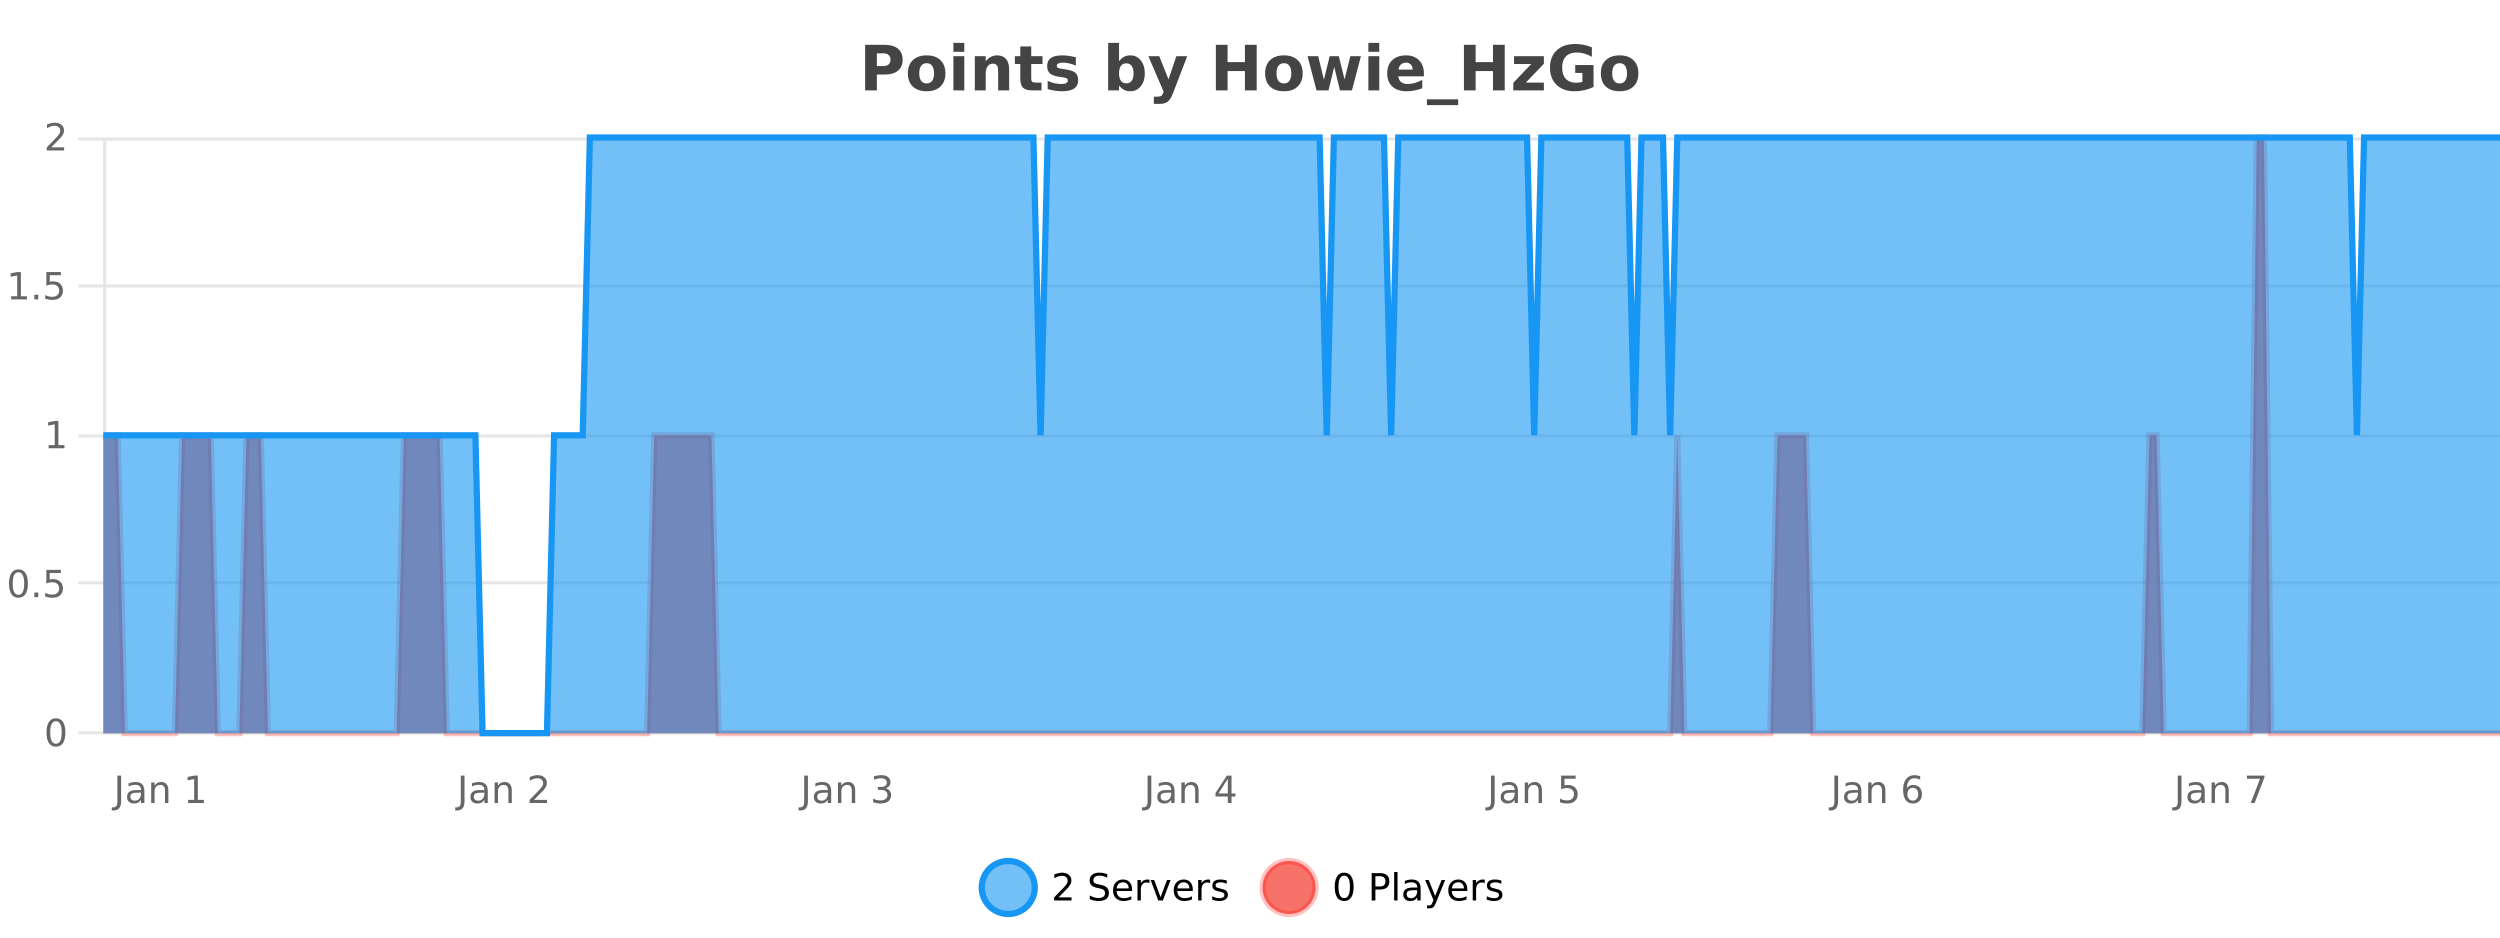 <?xml version="1.0" encoding="UTF-8"?>
<svg xmlns="http://www.w3.org/2000/svg" xmlns:xlink="http://www.w3.org/1999/xlink" width="800pt" height="300pt" viewBox="0 0 800 300" version="1.1">
<defs>
<clipPath id="clip1">
  <path d="M 285 263 L 360 263 L 360 300 L 285 300 Z M 285 263 "/>
</clipPath>
<clipPath id="clip2">
  <path d="M 375 263 L 450 263 L 450 300 L 375 300 Z M 375 263 "/>
</clipPath>
<clipPath id="clip3">
  <path d="M 33.086 44 L 800 44 L 800 234.602 L 33.086 234.602 Z M 33.086 44 "/>
</clipPath>
<clipPath id="clip4">
  <path d="M 32.086 43 L 800 43 L 800 235.602 L 32.086 235.602 Z M 32.086 43 "/>
</clipPath>
<clipPath id="clip5">
  <path d="M 33.086 44 L 800 44 L 800 234.602 L 33.086 234.602 Z M 33.086 44 "/>
</clipPath>
<clipPath id="clip6">
  <path d="M 32.086 43 L 800 43 L 800 235.602 L 32.086 235.602 Z M 32.086 43 "/>
</clipPath>
</defs>
<g id="surface6206646">
<rect x="0" y="0" width="800" height="300" style="fill:rgb(100%,100%,100%);fill-opacity:1;stroke:none;"/>
<path style="fill:none;stroke-width:1;stroke-linecap:butt;stroke-linejoin:miter;stroke:rgb(0%,0%,0%);stroke-opacity:0.098;stroke-miterlimit:10;" d="M 34 234.5 L 800 234.5 "/>
<path style="fill:none;stroke-width:1;stroke-linecap:butt;stroke-linejoin:miter;stroke:rgb(0%,0%,0%);stroke-opacity:0.098;stroke-miterlimit:10;" d="M 25.086 234.5 L 33 234.5 "/>
<path style="fill:none;stroke-width:1;stroke-linecap:butt;stroke-linejoin:miter;stroke:rgb(0%,0%,0%);stroke-opacity:0.098;stroke-miterlimit:10;" d="M 34 186.5 L 800 186.5 "/>
<path style="fill:none;stroke-width:1;stroke-linecap:butt;stroke-linejoin:miter;stroke:rgb(0%,0%,0%);stroke-opacity:0.098;stroke-miterlimit:10;" d="M 25.086 186.5 L 33 186.5 "/>
<path style="fill:none;stroke-width:1;stroke-linecap:butt;stroke-linejoin:miter;stroke:rgb(0%,0%,0%);stroke-opacity:0.098;stroke-miterlimit:10;" d="M 34 139.5 L 800 139.5 "/>
<path style="fill:none;stroke-width:1;stroke-linecap:butt;stroke-linejoin:miter;stroke:rgb(0%,0%,0%);stroke-opacity:0.098;stroke-miterlimit:10;" d="M 25.086 139.5 L 33 139.5 "/>
<path style="fill:none;stroke-width:1;stroke-linecap:butt;stroke-linejoin:miter;stroke:rgb(0%,0%,0%);stroke-opacity:0.098;stroke-miterlimit:10;" d="M 34 91.5 L 800 91.5 "/>
<path style="fill:none;stroke-width:1;stroke-linecap:butt;stroke-linejoin:miter;stroke:rgb(0%,0%,0%);stroke-opacity:0.098;stroke-miterlimit:10;" d="M 25.086 91.5 L 33 91.5 "/>
<path style="fill:none;stroke-width:1;stroke-linecap:butt;stroke-linejoin:miter;stroke:rgb(0%,0%,0%);stroke-opacity:0.098;stroke-miterlimit:10;" d="M 34 44.5 L 800 44.5 "/>
<path style="fill:none;stroke-width:1;stroke-linecap:butt;stroke-linejoin:miter;stroke:rgb(0%,0%,0%);stroke-opacity:0.098;stroke-miterlimit:10;" d="M 25.086 44.5 L 33 44.5 "/>
<path style=" stroke:none;fill-rule:nonzero;fill:rgb(9.02%,58.824%,95.294%);fill-opacity:0.6;" d="M 331.121 284 C 331.121 288.688 327.324 292.484 322.637 292.484 C 317.953 292.484 314.152 288.688 314.152 284 C 314.152 279.312 317.953 275.516 322.637 275.516 C 327.324 275.516 331.121 279.312 331.121 284 Z M 331.121 284 "/>
<g clip-path="url(#clip1)" clip-rule="nonzero">
<path style="fill:none;stroke-width:2;stroke-linecap:butt;stroke-linejoin:miter;stroke:rgb(9.02%,58.824%,95.294%);stroke-opacity:1;stroke-miterlimit:10;" d="M 331.121 284 C 331.121 288.688 327.324 292.484 322.637 292.484 C 317.953 292.484 314.152 288.688 314.152 284 C 314.152 279.312 317.953 275.516 322.637 275.516 C 327.324 275.516 331.121 279.312 331.121 284 Z M 331.121 284 "/>
</g>
<path style=" stroke:none;fill-rule:nonzero;fill:rgb(0%,0%,0%);fill-opacity:1;" d="M 338.75 287.156 L 342.891 287.156 L 342.891 288.156 L 337.328 288.156 L 337.328 287.156 C 337.773 286.699 338.383 286.078 339.156 285.297 C 339.938 284.508 340.426 283.996 340.625 283.766 C 341.008 283.352 341.273 282.996 341.422 282.703 C 341.578 282.402 341.656 282.109 341.656 281.828 C 341.656 281.359 341.488 280.98 341.156 280.688 C 340.832 280.398 340.41 280.25 339.891 280.25 C 339.516 280.25 339.117 280.312 338.703 280.438 C 338.297 280.562 337.859 280.762 337.391 281.031 L 337.391 279.828 C 337.867 279.641 338.312 279.5 338.719 279.406 C 339.133 279.305 339.516 279.25 339.859 279.25 C 340.766 279.25 341.488 279.48 342.031 279.938 C 342.57 280.387 342.844 280.992 342.844 281.75 C 342.844 282.105 342.773 282.445 342.641 282.766 C 342.504 283.09 342.258 283.469 341.906 283.906 C 341.801 284.023 341.488 284.352 340.969 284.891 C 340.445 285.434 339.707 286.188 338.75 287.156 Z M 354.32 279.688 L 354.32 280.844 C 353.871 280.637 353.445 280.48 353.039 280.375 C 352.641 280.262 352.262 280.203 351.898 280.203 C 351.25 280.203 350.75 280.328 350.398 280.578 C 350.055 280.828 349.883 281.188 349.883 281.656 C 349.883 282.043 349.996 282.336 350.227 282.531 C 350.453 282.73 350.898 282.887 351.555 283 L 352.258 283.156 C 353.141 283.324 353.793 283.621 354.211 284.047 C 354.637 284.465 354.852 285.027 354.852 285.734 C 354.852 286.59 354.562 287.234 353.992 287.672 C 353.43 288.109 352.594 288.328 351.492 288.328 C 351.086 288.328 350.648 288.281 350.18 288.188 C 349.711 288.094 349.227 287.953 348.727 287.766 L 348.727 286.547 C 349.203 286.82 349.672 287.023 350.133 287.156 C 350.602 287.293 351.055 287.359 351.492 287.359 C 352.168 287.359 352.688 287.23 353.055 286.969 C 353.43 286.699 353.617 286.32 353.617 285.828 C 353.617 285.402 353.48 285.07 353.211 284.828 C 352.949 284.578 352.516 284.398 351.914 284.281 L 351.195 284.141 C 350.309 283.965 349.668 283.688 349.273 283.312 C 348.887 282.938 348.695 282.418 348.695 281.75 C 348.695 280.969 348.965 280.359 349.508 279.922 C 350.047 279.477 350.797 279.25 351.758 279.25 C 352.172 279.25 352.59 279.289 353.008 279.359 C 353.434 279.434 353.871 279.543 354.32 279.688 Z M 362.266 284.609 L 362.266 285.125 L 357.297 285.125 C 357.348 285.875 357.57 286.445 357.969 286.828 C 358.375 287.215 358.93 287.406 359.641 287.406 C 360.055 287.406 360.457 287.359 360.844 287.266 C 361.238 287.164 361.629 287.008 362.016 286.797 L 362.016 287.828 C 361.617 287.984 361.219 288.105 360.812 288.188 C 360.406 288.281 359.992 288.328 359.578 288.328 C 358.535 288.328 357.707 288.027 357.094 287.422 C 356.477 286.809 356.172 285.98 356.172 284.938 C 356.172 283.867 356.461 283.016 357.047 282.391 C 357.629 281.758 358.41 281.438 359.391 281.438 C 360.273 281.438 360.973 281.727 361.484 282.297 C 362.004 282.859 362.266 283.633 362.266 284.609 Z M 361.188 284.281 C 361.176 283.699 361.008 283.23 360.688 282.875 C 360.363 282.523 359.938 282.344 359.406 282.344 C 358.801 282.344 358.316 282.516 357.953 282.859 C 357.598 283.203 357.395 283.684 357.344 284.297 Z M 367.836 282.594 C 367.711 282.531 367.574 282.484 367.43 282.453 C 367.293 282.414 367.137 282.391 366.961 282.391 C 366.355 282.391 365.887 282.59 365.555 282.984 C 365.23 283.383 365.07 283.953 365.07 284.703 L 365.07 288.156 L 363.992 288.156 L 363.992 281.594 L 365.07 281.594 L 365.07 282.609 C 365.297 282.215 365.594 281.922 365.961 281.734 C 366.324 281.539 366.766 281.438 367.289 281.438 C 367.359 281.438 367.438 281.445 367.523 281.453 C 367.617 281.465 367.715 281.48 367.82 281.5 Z M 368.195 281.594 L 369.336 281.594 L 371.383 287.094 L 373.445 281.594 L 374.586 281.594 L 372.117 288.156 L 370.648 288.156 Z M 381.688 284.609 L 381.688 285.125 L 376.719 285.125 C 376.77 285.875 376.992 286.445 377.391 286.828 C 377.797 287.215 378.352 287.406 379.062 287.406 C 379.477 287.406 379.879 287.359 380.266 287.266 C 380.66 287.164 381.051 287.008 381.438 286.797 L 381.438 287.828 C 381.039 287.984 380.641 288.105 380.234 288.188 C 379.828 288.281 379.414 288.328 379 288.328 C 377.957 288.328 377.129 288.027 376.516 287.422 C 375.898 286.809 375.594 285.98 375.594 284.938 C 375.594 283.867 375.883 283.016 376.469 282.391 C 377.051 281.758 377.832 281.438 378.812 281.438 C 379.695 281.438 380.395 281.727 380.906 282.297 C 381.426 282.859 381.688 283.633 381.688 284.609 Z M 380.609 284.281 C 380.598 283.699 380.43 283.23 380.109 282.875 C 379.785 282.523 379.359 282.344 378.828 282.344 C 378.223 282.344 377.738 282.516 377.375 282.859 C 377.02 283.203 376.816 283.684 376.766 284.297 Z M 387.258 282.594 C 387.133 282.531 386.996 282.484 386.852 282.453 C 386.715 282.414 386.559 282.391 386.383 282.391 C 385.777 282.391 385.309 282.59 384.977 282.984 C 384.652 283.383 384.492 283.953 384.492 284.703 L 384.492 288.156 L 383.414 288.156 L 383.414 281.594 L 384.492 281.594 L 384.492 282.609 C 384.719 282.215 385.016 281.922 385.383 281.734 C 385.746 281.539 386.188 281.438 386.711 281.438 C 386.781 281.438 386.859 281.445 386.945 281.453 C 387.039 281.465 387.137 281.48 387.242 281.5 Z M 392.562 281.781 L 392.562 282.812 C 392.258 282.656 391.941 282.543 391.609 282.469 C 391.285 282.387 390.945 282.344 390.594 282.344 C 390.062 282.344 389.66 282.43 389.391 282.594 C 389.117 282.75 388.984 282.996 388.984 283.328 C 388.984 283.578 389.078 283.777 389.266 283.922 C 389.461 284.059 389.852 284.188 390.438 284.312 L 390.797 284.406 C 391.566 284.562 392.113 284.793 392.438 285.094 C 392.758 285.398 392.922 285.812 392.922 286.344 C 392.922 286.961 392.676 287.445 392.188 287.797 C 391.707 288.152 391.047 288.328 390.203 288.328 C 389.848 288.328 389.477 288.289 389.094 288.219 C 388.719 288.156 388.32 288.059 387.906 287.922 L 387.906 286.797 C 388.301 287.008 388.691 287.164 389.078 287.266 C 389.461 287.371 389.848 287.422 390.234 287.422 C 390.734 287.422 391.117 287.34 391.391 287.172 C 391.672 286.996 391.812 286.746 391.812 286.422 C 391.812 286.133 391.711 285.906 391.516 285.75 C 391.316 285.594 390.883 285.445 390.219 285.297 L 389.844 285.219 C 389.176 285.074 388.691 284.855 388.391 284.562 C 388.098 284.273 387.953 283.875 387.953 283.375 C 387.953 282.75 388.172 282.273 388.609 281.938 C 389.047 281.605 389.664 281.438 390.469 281.438 C 390.863 281.438 391.238 281.469 391.594 281.531 C 391.945 281.586 392.27 281.668 392.562 281.781 Z M 332.637 277.016 "/>
<path style=" stroke:none;fill-rule:nonzero;fill:rgb(96.863%,44.706%,40.784%);fill-opacity:1;" d="M 420.988 284 C 420.988 288.688 417.191 292.484 412.504 292.484 C 407.82 292.484 404.02 288.688 404.02 284 C 404.02 279.312 407.82 275.516 412.504 275.516 C 417.191 275.516 420.988 279.312 420.988 284 Z M 420.988 284 "/>
<g clip-path="url(#clip2)" clip-rule="nonzero">
<path style="fill:none;stroke-width:2;stroke-linecap:butt;stroke-linejoin:miter;stroke:rgb(100%,4.706%,0%);stroke-opacity:0.247;stroke-miterlimit:10;" d="M 420.988 284 C 420.988 288.688 417.191 292.484 412.504 292.484 C 407.82 292.484 404.02 288.688 404.02 284 C 404.02 279.312 407.82 275.516 412.504 275.516 C 417.191 275.516 420.988 279.312 420.988 284 Z M 420.988 284 "/>
</g>
<path style=" stroke:none;fill-rule:nonzero;fill:rgb(0%,0%,0%);fill-opacity:1;" d="M 430.133 280.188 C 429.527 280.188 429.07 280.492 428.758 281.094 C 428.453 281.688 428.305 282.59 428.305 283.797 C 428.305 284.996 428.453 285.898 428.758 286.5 C 429.07 287.094 429.527 287.391 430.133 287.391 C 430.746 287.391 431.203 287.094 431.508 286.5 C 431.82 285.898 431.977 284.996 431.977 283.797 C 431.977 282.59 431.82 281.688 431.508 281.094 C 431.203 280.492 430.746 280.188 430.133 280.188 Z M 430.133 279.25 C 431.109 279.25 431.859 279.641 432.383 280.422 C 432.902 281.195 433.164 282.32 433.164 283.797 C 433.164 285.266 432.902 286.391 432.383 287.172 C 431.859 287.945 431.109 288.328 430.133 288.328 C 429.152 288.328 428.402 287.945 427.883 287.172 C 427.371 286.391 427.117 285.266 427.117 283.797 C 427.117 282.32 427.371 281.195 427.883 280.422 C 428.402 279.641 429.152 279.25 430.133 279.25 Z M 440.125 280.375 L 440.125 283.672 L 441.609 283.672 C 442.16 283.672 442.586 283.531 442.891 283.25 C 443.191 282.961 443.344 282.547 443.344 282.016 C 443.344 281.496 443.191 281.094 442.891 280.812 C 442.586 280.523 442.16 280.375 441.609 280.375 Z M 438.938 279.406 L 441.609 279.406 C 442.598 279.406 443.344 279.633 443.844 280.078 C 444.344 280.516 444.594 281.164 444.594 282.016 C 444.594 282.883 444.344 283.539 443.844 283.984 C 443.344 284.422 442.598 284.641 441.609 284.641 L 440.125 284.641 L 440.125 288.156 L 438.938 288.156 Z M 446.129 279.031 L 447.207 279.031 L 447.207 288.156 L 446.129 288.156 Z M 452.445 284.859 C 451.578 284.859 450.977 284.961 450.633 285.156 C 450.297 285.355 450.133 285.695 450.133 286.172 C 450.133 286.559 450.258 286.867 450.508 287.094 C 450.766 287.312 451.109 287.422 451.539 287.422 C 452.141 287.422 452.621 287.215 452.977 286.797 C 453.34 286.371 453.523 285.805 453.523 285.094 L 453.523 284.859 Z M 454.602 284.406 L 454.602 288.156 L 453.523 288.156 L 453.523 287.156 C 453.273 287.555 452.965 287.852 452.602 288.047 C 452.234 288.234 451.789 288.328 451.258 288.328 C 450.578 288.328 450.043 288.141 449.648 287.766 C 449.25 287.383 449.055 286.875 449.055 286.25 C 449.055 285.512 449.297 284.953 449.789 284.578 C 450.289 284.203 451.027 284.016 452.008 284.016 L 453.523 284.016 L 453.523 283.906 C 453.523 283.406 453.355 283.023 453.023 282.75 C 452.699 282.48 452.246 282.344 451.664 282.344 C 451.289 282.344 450.918 282.391 450.555 282.484 C 450.199 282.578 449.859 282.715 449.539 282.891 L 449.539 281.891 C 449.934 281.734 450.312 281.621 450.68 281.547 C 451.055 281.477 451.418 281.438 451.773 281.438 C 452.719 281.438 453.43 281.684 453.898 282.172 C 454.367 282.664 454.602 283.406 454.602 284.406 Z M 459.551 288.766 C 459.246 289.547 458.949 290.055 458.66 290.297 C 458.367 290.535 457.98 290.656 457.504 290.656 L 456.645 290.656 L 456.645 289.75 L 457.27 289.75 C 457.57 289.75 457.801 289.676 457.957 289.531 C 458.121 289.395 458.305 289.066 458.504 288.547 L 458.707 288.047 L 456.051 281.594 L 457.191 281.594 L 459.238 286.719 L 461.301 281.594 L 462.441 281.594 Z M 469.543 284.609 L 469.543 285.125 L 464.574 285.125 C 464.625 285.875 464.848 286.445 465.246 286.828 C 465.652 287.215 466.207 287.406 466.918 287.406 C 467.332 287.406 467.734 287.359 468.121 287.266 C 468.516 287.164 468.906 287.008 469.293 286.797 L 469.293 287.828 C 468.895 287.984 468.496 288.105 468.09 288.188 C 467.684 288.281 467.27 288.328 466.855 288.328 C 465.812 288.328 464.984 288.027 464.371 287.422 C 463.754 286.809 463.449 285.98 463.449 284.938 C 463.449 283.867 463.738 283.016 464.324 282.391 C 464.906 281.758 465.688 281.438 466.668 281.438 C 467.551 281.438 468.25 281.727 468.762 282.297 C 469.281 282.859 469.543 283.633 469.543 284.609 Z M 468.465 284.281 C 468.453 283.699 468.285 283.23 467.965 282.875 C 467.641 282.523 467.215 282.344 466.684 282.344 C 466.078 282.344 465.594 282.516 465.23 282.859 C 464.875 283.203 464.672 283.684 464.621 284.297 Z M 475.113 282.594 C 474.988 282.531 474.852 282.484 474.707 282.453 C 474.57 282.414 474.414 282.391 474.238 282.391 C 473.633 282.391 473.164 282.59 472.832 282.984 C 472.508 283.383 472.348 283.953 472.348 284.703 L 472.348 288.156 L 471.27 288.156 L 471.27 281.594 L 472.348 281.594 L 472.348 282.609 C 472.574 282.215 472.871 281.922 473.238 281.734 C 473.602 281.539 474.043 281.438 474.566 281.438 C 474.637 281.438 474.715 281.445 474.801 281.453 C 474.895 281.465 474.992 281.48 475.098 281.5 Z M 480.422 281.781 L 480.422 282.812 C 480.117 282.656 479.801 282.543 479.469 282.469 C 479.145 282.387 478.805 282.344 478.453 282.344 C 477.922 282.344 477.52 282.43 477.25 282.594 C 476.977 282.75 476.844 282.996 476.844 283.328 C 476.844 283.578 476.938 283.777 477.125 283.922 C 477.32 284.059 477.711 284.188 478.297 284.312 L 478.656 284.406 C 479.426 284.562 479.973 284.793 480.297 285.094 C 480.617 285.398 480.781 285.812 480.781 286.344 C 480.781 286.961 480.535 287.445 480.047 287.797 C 479.566 288.152 478.906 288.328 478.062 288.328 C 477.707 288.328 477.336 288.289 476.953 288.219 C 476.578 288.156 476.18 288.059 475.766 287.922 L 475.766 286.797 C 476.16 287.008 476.551 287.164 476.938 287.266 C 477.32 287.371 477.707 287.422 478.094 287.422 C 478.594 287.422 478.977 287.34 479.25 287.172 C 479.531 286.996 479.672 286.746 479.672 286.422 C 479.672 286.133 479.57 285.906 479.375 285.75 C 479.176 285.594 478.742 285.445 478.078 285.297 L 477.703 285.219 C 477.035 285.074 476.551 284.855 476.25 284.562 C 475.957 284.273 475.812 283.875 475.812 283.375 C 475.812 282.75 476.031 282.273 476.469 281.938 C 476.906 281.605 477.523 281.438 478.328 281.438 C 478.723 281.438 479.098 281.469 479.453 281.531 C 479.805 281.586 480.129 281.668 480.422 281.781 Z M 422.504 277.016 "/>
<path style=" stroke:none;fill-rule:nonzero;fill:rgb(26.667%,26.667%,26.667%);fill-opacity:1;" d="M 276.844 14.344 L 283.078 14.344 C 284.93 14.344 286.352 14.758 287.344 15.578 C 288.344 16.402 288.844 17.574 288.844 19.094 C 288.844 20.625 288.344 21.805 287.344 22.625 C 286.352 23.449 284.93 23.859 283.078 23.859 L 280.594 23.859 L 280.594 28.922 L 276.844 28.922 Z M 280.594 17.062 L 280.594 21.141 L 282.672 21.141 C 283.398 21.141 283.961 20.965 284.359 20.609 C 284.766 20.258 284.969 19.75 284.969 19.094 C 284.969 18.449 284.766 17.949 284.359 17.594 C 283.961 17.242 283.398 17.062 282.672 17.062 Z M 296.547 20.219 C 295.766 20.219 295.172 20.5 294.766 21.062 C 294.359 21.617 294.156 22.418 294.156 23.469 C 294.156 24.512 294.359 25.312 294.766 25.875 C 295.172 26.43 295.766 26.703 296.547 26.703 C 297.305 26.703 297.883 26.43 298.281 25.875 C 298.688 25.312 298.891 24.512 298.891 23.469 C 298.891 22.418 298.688 21.617 298.281 21.062 C 297.883 20.5 297.305 20.219 296.547 20.219 Z M 296.547 17.719 C 298.422 17.719 299.883 18.23 300.938 19.25 C 302 20.262 302.531 21.668 302.531 23.469 C 302.531 25.262 302 26.668 300.938 27.688 C 299.883 28.699 298.422 29.203 296.547 29.203 C 294.648 29.203 293.172 28.699 292.109 27.688 C 291.047 26.668 290.516 25.262 290.516 23.469 C 290.516 21.668 291.047 20.262 292.109 19.25 C 293.172 18.23 294.648 17.719 296.547 17.719 Z M 305.086 17.984 L 308.57 17.984 L 308.57 28.922 L 305.086 28.922 Z M 305.086 13.719 L 308.57 13.719 L 308.57 16.578 L 305.086 16.578 Z M 322.926 22.266 L 322.926 28.922 L 319.41 28.922 L 319.41 23.828 C 319.41 22.883 319.387 22.23 319.348 21.875 C 319.305 21.512 319.23 21.246 319.129 21.078 C 318.992 20.852 318.805 20.672 318.566 20.547 C 318.336 20.422 318.07 20.359 317.77 20.359 C 317.039 20.359 316.465 20.641 316.051 21.203 C 315.633 21.766 315.426 22.547 315.426 23.547 L 315.426 28.922 L 311.941 28.922 L 311.941 17.984 L 315.426 17.984 L 315.426 19.578 C 315.957 18.945 316.52 18.477 317.113 18.172 C 317.707 17.871 318.355 17.719 319.066 17.719 C 320.336 17.719 321.293 18.109 321.941 18.891 C 322.598 19.664 322.926 20.789 322.926 22.266 Z M 329.992 14.875 L 329.992 17.984 L 333.602 17.984 L 333.602 20.484 L 329.992 20.484 L 329.992 25.125 C 329.992 25.637 330.09 25.98 330.289 26.156 C 330.496 26.336 330.898 26.422 331.492 26.422 L 333.289 26.422 L 333.289 28.922 L 330.289 28.922 C 328.914 28.922 327.934 28.637 327.352 28.062 C 326.777 27.48 326.492 26.5 326.492 25.125 L 326.492 20.484 L 324.758 20.484 L 324.758 17.984 L 326.492 17.984 L 326.492 14.875 Z M 344.273 18.328 L 344.273 20.984 C 343.531 20.672 342.812 20.438 342.117 20.281 C 341.418 20.125 340.758 20.047 340.133 20.047 C 339.477 20.047 338.984 20.133 338.664 20.297 C 338.34 20.465 338.18 20.719 338.18 21.062 C 338.18 21.344 338.297 21.559 338.539 21.703 C 338.789 21.852 339.227 21.961 339.852 22.031 L 340.477 22.125 C 342.266 22.355 343.469 22.73 344.086 23.25 C 344.699 23.773 345.008 24.59 345.008 25.703 C 345.008 26.871 344.574 27.746 343.711 28.328 C 342.855 28.914 341.578 29.203 339.883 29.203 C 339.152 29.203 338.402 29.145 337.633 29.031 C 336.859 28.918 336.07 28.746 335.258 28.516 L 335.258 25.859 C 335.953 26.203 336.668 26.461 337.398 26.625 C 338.125 26.793 338.871 26.875 339.633 26.875 C 340.32 26.875 340.836 26.781 341.18 26.594 C 341.523 26.406 341.695 26.125 341.695 25.75 C 341.695 25.438 341.574 25.211 341.336 25.062 C 341.094 24.906 340.621 24.789 339.914 24.703 L 339.305 24.625 C 337.742 24.43 336.648 24.07 336.023 23.547 C 335.398 23.016 335.086 22.215 335.086 21.141 C 335.086 19.984 335.48 19.125 336.273 18.562 C 337.074 18 338.293 17.719 339.93 17.719 C 340.574 17.719 341.25 17.773 341.961 17.875 C 342.668 17.969 343.438 18.121 344.273 18.328 Z M 360.422 26.672 C 361.172 26.672 361.742 26.402 362.141 25.859 C 362.535 25.309 362.734 24.512 362.734 23.469 C 362.734 22.43 362.535 21.637 362.141 21.094 C 361.742 20.543 361.172 20.266 360.422 20.266 C 359.672 20.266 359.094 20.543 358.688 21.094 C 358.289 21.637 358.094 22.43 358.094 23.469 C 358.094 24.5 358.289 25.293 358.688 25.844 C 359.094 26.398 359.672 26.672 360.422 26.672 Z M 358.094 19.578 C 358.582 18.945 359.117 18.477 359.703 18.172 C 360.285 17.871 360.957 17.719 361.719 17.719 C 363.07 17.719 364.18 18.258 365.047 19.328 C 365.91 20.402 366.344 21.781 366.344 23.469 C 366.344 25.148 365.91 26.523 365.047 27.594 C 364.18 28.668 363.07 29.203 361.719 29.203 C 360.957 29.203 360.285 29.051 359.703 28.75 C 359.117 28.449 358.582 27.98 358.094 27.344 L 358.094 28.922 L 354.609 28.922 L 354.609 13.719 L 358.094 13.719 Z M 367.484 17.984 L 370.969 17.984 L 373.922 25.406 L 376.422 17.984 L 379.906 17.984 L 375.312 29.953 C 374.852 31.172 374.312 32.02 373.688 32.5 C 373.07 32.988 372.266 33.234 371.266 33.234 L 369.234 33.234 L 369.234 30.938 L 370.328 30.938 C 370.922 30.938 371.352 30.844 371.625 30.656 C 371.895 30.469 372.102 30.129 372.25 29.641 L 372.359 29.344 Z M 389.078 14.344 L 392.828 14.344 L 392.828 19.891 L 398.375 19.891 L 398.375 14.344 L 402.141 14.344 L 402.141 28.922 L 398.375 28.922 L 398.375 22.734 L 392.828 22.734 L 392.828 28.922 L 389.078 28.922 Z M 410.867 20.219 C 410.086 20.219 409.492 20.5 409.086 21.062 C 408.68 21.617 408.477 22.418 408.477 23.469 C 408.477 24.512 408.68 25.312 409.086 25.875 C 409.492 26.43 410.086 26.703 410.867 26.703 C 411.625 26.703 412.203 26.43 412.602 25.875 C 413.008 25.312 413.211 24.512 413.211 23.469 C 413.211 22.418 413.008 21.617 412.602 21.062 C 412.203 20.5 411.625 20.219 410.867 20.219 Z M 410.867 17.719 C 412.742 17.719 414.203 18.23 415.258 19.25 C 416.32 20.262 416.852 21.668 416.852 23.469 C 416.852 25.262 416.32 26.668 415.258 27.688 C 414.203 28.699 412.742 29.203 410.867 29.203 C 408.969 29.203 407.492 28.699 406.43 27.688 C 405.367 26.668 404.836 25.262 404.836 23.469 C 404.836 21.668 405.367 20.262 406.43 19.25 C 407.492 18.23 408.969 17.719 410.867 17.719 Z M 418.418 17.984 L 421.824 17.984 L 423.652 25.516 L 425.496 17.984 L 428.418 17.984 L 430.262 25.438 L 432.105 17.984 L 435.496 17.984 L 432.621 28.922 L 428.793 28.922 L 426.949 21.406 L 425.121 28.922 L 421.293 28.922 Z M 437.879 17.984 L 441.363 17.984 L 441.363 28.922 L 437.879 28.922 Z M 437.879 13.719 L 441.363 13.719 L 441.363 16.578 L 437.879 16.578 Z M 455.641 23.422 L 455.641 24.422 L 447.469 24.422 C 447.551 25.246 447.848 25.859 448.359 26.266 C 448.867 26.672 449.578 26.875 450.484 26.875 C 451.223 26.875 451.977 26.766 452.75 26.547 C 453.52 26.328 454.312 26 455.125 25.562 L 455.125 28.25 C 454.301 28.562 453.473 28.797 452.641 28.953 C 451.816 29.117 450.992 29.203 450.172 29.203 C 448.191 29.203 446.648 28.703 445.547 27.703 C 444.453 26.695 443.906 25.281 443.906 23.469 C 443.906 21.68 444.441 20.273 445.516 19.25 C 446.598 18.23 448.082 17.719 449.969 17.719 C 451.688 17.719 453.062 18.242 454.094 19.281 C 455.125 20.312 455.641 21.695 455.641 23.422 Z M 452.047 22.266 C 452.047 21.602 451.852 21.062 451.469 20.656 C 451.082 20.25 450.578 20.047 449.953 20.047 C 449.273 20.047 448.723 20.242 448.297 20.625 C 447.879 21 447.617 21.547 447.516 22.266 Z M 466.609 31.781 L 466.609 33.641 L 456.609 33.641 L 456.609 31.781 Z M 468.453 14.344 L 472.203 14.344 L 472.203 19.891 L 477.75 19.891 L 477.75 14.344 L 481.516 14.344 L 481.516 28.922 L 477.75 28.922 L 477.75 22.734 L 472.203 22.734 L 472.203 28.922 L 468.453 28.922 Z M 484.492 17.984 L 494.039 17.984 L 494.039 20.422 L 488.273 26.422 L 494.039 26.422 L 494.039 28.922 L 484.258 28.922 L 484.258 26.484 L 490.008 20.484 L 484.492 20.484 Z M 509.93 27.844 C 508.992 28.293 508.016 28.633 507.008 28.859 C 506.008 29.086 504.965 29.203 503.883 29.203 C 501.453 29.203 499.531 28.527 498.117 27.172 C 496.699 25.809 495.992 23.965 495.992 21.641 C 495.992 19.297 496.711 17.453 498.148 16.109 C 499.594 14.758 501.578 14.078 504.102 14.078 C 505.07 14.078 505.996 14.172 506.883 14.359 C 507.766 14.539 508.605 14.805 509.398 15.156 L 509.398 18.172 C 508.586 17.715 507.773 17.371 506.961 17.141 C 506.156 16.914 505.355 16.797 504.555 16.797 C 503.055 16.797 501.898 17.219 501.086 18.062 C 500.281 18.898 499.883 20.09 499.883 21.641 C 499.883 23.184 500.273 24.375 501.055 25.219 C 501.836 26.062 502.945 26.484 504.383 26.484 C 504.766 26.484 505.125 26.461 505.461 26.406 C 505.805 26.355 506.105 26.277 506.367 26.172 L 506.367 23.344 L 504.07 23.344 L 504.07 20.828 L 509.93 20.828 Z M 518.297 20.219 C 517.516 20.219 516.922 20.5 516.516 21.062 C 516.109 21.617 515.906 22.418 515.906 23.469 C 515.906 24.512 516.109 25.312 516.516 25.875 C 516.922 26.43 517.516 26.703 518.297 26.703 C 519.055 26.703 519.633 26.43 520.031 25.875 C 520.438 25.312 520.641 24.512 520.641 23.469 C 520.641 22.418 520.438 21.617 520.031 21.062 C 519.633 20.5 519.055 20.219 518.297 20.219 Z M 518.297 17.719 C 520.172 17.719 521.633 18.23 522.688 19.25 C 523.75 20.262 524.281 21.668 524.281 23.469 C 524.281 25.262 523.75 26.668 522.688 27.688 C 521.633 28.699 520.172 29.203 518.297 29.203 C 516.398 29.203 514.922 28.699 513.859 27.688 C 512.797 26.668 512.266 25.262 512.266 23.469 C 512.266 21.668 512.797 20.262 513.859 19.25 C 514.922 18.23 516.398 17.719 518.297 17.719 Z M 275 10.359 "/>
<path style="fill:none;stroke-width:1;stroke-linecap:butt;stroke-linejoin:miter;stroke:rgb(0%,0%,0%);stroke-opacity:0.098;stroke-miterlimit:10;" d="M 33 234.5 L 801 234.5 "/>
<path style=" stroke:none;fill-rule:nonzero;fill:rgb(40%,40%,40%);fill-opacity:1;" d="M 37.57 248.203 L 38.758 248.203 L 38.758 256.344 C 38.758 257.395 38.555 258.16 38.148 258.641 C 37.75 259.117 37.109 259.359 36.227 259.359 L 35.773 259.359 L 35.773 258.359 L 36.148 258.359 C 36.668 258.359 37.031 258.211 37.242 257.922 C 37.461 257.629 37.57 257.102 37.57 256.344 Z M 44.047 253.656 C 43.18 253.656 42.578 253.758 42.234 253.953 C 41.898 254.152 41.734 254.492 41.734 254.969 C 41.734 255.355 41.859 255.664 42.109 255.891 C 42.367 256.109 42.711 256.219 43.141 256.219 C 43.742 256.219 44.223 256.012 44.578 255.594 C 44.941 255.168 45.125 254.602 45.125 253.891 L 45.125 253.656 Z M 46.203 253.203 L 46.203 256.953 L 45.125 256.953 L 45.125 255.953 C 44.875 256.352 44.566 256.648 44.203 256.844 C 43.836 257.031 43.391 257.125 42.859 257.125 C 42.18 257.125 41.645 256.938 41.25 256.562 C 40.852 256.18 40.656 255.672 40.656 255.047 C 40.656 254.309 40.898 253.75 41.391 253.375 C 41.891 253 42.629 252.812 43.609 252.812 L 45.125 252.812 L 45.125 252.703 C 45.125 252.203 44.957 251.82 44.625 251.547 C 44.301 251.277 43.848 251.141 43.266 251.141 C 42.891 251.141 42.52 251.188 42.156 251.281 C 41.801 251.375 41.461 251.512 41.141 251.688 L 41.141 250.688 C 41.535 250.531 41.914 250.418 42.281 250.344 C 42.656 250.273 43.02 250.234 43.375 250.234 C 44.32 250.234 45.031 250.48 45.5 250.969 C 45.969 251.461 46.203 252.203 46.203 253.203 Z M 53.883 252.984 L 53.883 256.953 L 52.805 256.953 L 52.805 253.031 C 52.805 252.406 52.68 251.945 52.43 251.641 C 52.188 251.328 51.828 251.172 51.352 251.172 C 50.766 251.172 50.305 251.359 49.961 251.734 C 49.625 252.102 49.461 252.605 49.461 253.25 L 49.461 256.953 L 48.383 256.953 L 48.383 250.391 L 49.461 250.391 L 49.461 251.406 C 49.719 251.012 50.023 250.719 50.367 250.531 C 50.719 250.336 51.125 250.234 51.586 250.234 C 52.336 250.234 52.902 250.469 53.289 250.938 C 53.684 251.398 53.883 252.078 53.883 252.984 Z M 60.195 255.953 L 62.133 255.953 L 62.133 249.281 L 60.023 249.703 L 60.023 248.625 L 62.117 248.203 L 63.305 248.203 L 63.305 255.953 L 65.242 255.953 L 65.242 256.953 L 60.195 256.953 Z M 36.398 245.816 "/>
<path style=" stroke:none;fill-rule:nonzero;fill:rgb(40%,40%,40%);fill-opacity:1;" d="M 147.457 248.203 L 148.645 248.203 L 148.645 256.344 C 148.645 257.395 148.441 258.16 148.035 258.641 C 147.637 259.117 146.996 259.359 146.113 259.359 L 145.66 259.359 L 145.66 258.359 L 146.035 258.359 C 146.555 258.359 146.918 258.211 147.129 257.922 C 147.348 257.629 147.457 257.102 147.457 256.344 Z M 153.934 253.656 C 153.066 253.656 152.465 253.758 152.121 253.953 C 151.785 254.152 151.621 254.492 151.621 254.969 C 151.621 255.355 151.746 255.664 151.996 255.891 C 152.254 256.109 152.598 256.219 153.027 256.219 C 153.629 256.219 154.109 256.012 154.465 255.594 C 154.828 255.168 155.012 254.602 155.012 253.891 L 155.012 253.656 Z M 156.09 253.203 L 156.09 256.953 L 155.012 256.953 L 155.012 255.953 C 154.762 256.352 154.453 256.648 154.09 256.844 C 153.723 257.031 153.277 257.125 152.746 257.125 C 152.066 257.125 151.531 256.938 151.137 256.562 C 150.738 256.18 150.543 255.672 150.543 255.047 C 150.543 254.309 150.785 253.75 151.277 253.375 C 151.777 253 152.516 252.812 153.496 252.812 L 155.012 252.812 L 155.012 252.703 C 155.012 252.203 154.844 251.82 154.512 251.547 C 154.188 251.277 153.734 251.141 153.152 251.141 C 152.777 251.141 152.406 251.188 152.043 251.281 C 151.688 251.375 151.348 251.512 151.027 251.688 L 151.027 250.688 C 151.422 250.531 151.801 250.418 152.168 250.344 C 152.543 250.273 152.906 250.234 153.262 250.234 C 154.207 250.234 154.918 250.48 155.387 250.969 C 155.855 251.461 156.09 252.203 156.09 253.203 Z M 163.773 252.984 L 163.773 256.953 L 162.695 256.953 L 162.695 253.031 C 162.695 252.406 162.57 251.945 162.32 251.641 C 162.078 251.328 161.719 251.172 161.242 251.172 C 160.656 251.172 160.195 251.359 159.852 251.734 C 159.516 252.102 159.352 252.605 159.352 253.25 L 159.352 256.953 L 158.273 256.953 L 158.273 250.391 L 159.352 250.391 L 159.352 251.406 C 159.609 251.012 159.914 250.719 160.258 250.531 C 160.609 250.336 161.016 250.234 161.477 250.234 C 162.227 250.234 162.793 250.469 163.18 250.938 C 163.574 251.398 163.773 252.078 163.773 252.984 Z M 170.895 255.953 L 175.035 255.953 L 175.035 256.953 L 169.473 256.953 L 169.473 255.953 C 169.918 255.496 170.527 254.875 171.301 254.094 C 172.082 253.305 172.57 252.793 172.77 252.562 C 173.152 252.148 173.418 251.793 173.566 251.5 C 173.723 251.199 173.801 250.906 173.801 250.625 C 173.801 250.156 173.633 249.777 173.301 249.484 C 172.977 249.195 172.555 249.047 172.035 249.047 C 171.66 249.047 171.262 249.109 170.848 249.234 C 170.441 249.359 170.004 249.559 169.535 249.828 L 169.535 248.625 C 170.012 248.438 170.457 248.297 170.863 248.203 C 171.277 248.102 171.66 248.047 172.004 248.047 C 172.91 248.047 173.633 248.277 174.176 248.734 C 174.715 249.184 174.988 249.789 174.988 250.547 C 174.988 250.902 174.918 251.242 174.785 251.562 C 174.648 251.887 174.402 252.266 174.051 252.703 C 173.945 252.82 173.633 253.148 173.113 253.688 C 172.59 254.23 171.852 254.984 170.895 255.953 Z M 146.285 245.816 "/>
<path style=" stroke:none;fill-rule:nonzero;fill:rgb(40%,40%,40%);fill-opacity:1;" d="M 257.344 248.203 L 258.531 248.203 L 258.531 256.344 C 258.531 257.395 258.328 258.16 257.922 258.641 C 257.523 259.117 256.883 259.359 256 259.359 L 255.547 259.359 L 255.547 258.359 L 255.922 258.359 C 256.441 258.359 256.805 258.211 257.016 257.922 C 257.234 257.629 257.344 257.102 257.344 256.344 Z M 263.82 253.656 C 262.953 253.656 262.352 253.758 262.008 253.953 C 261.672 254.152 261.508 254.492 261.508 254.969 C 261.508 255.355 261.633 255.664 261.883 255.891 C 262.141 256.109 262.484 256.219 262.914 256.219 C 263.516 256.219 263.996 256.012 264.352 255.594 C 264.715 255.168 264.898 254.602 264.898 253.891 L 264.898 253.656 Z M 265.977 253.203 L 265.977 256.953 L 264.898 256.953 L 264.898 255.953 C 264.648 256.352 264.34 256.648 263.977 256.844 C 263.609 257.031 263.164 257.125 262.633 257.125 C 261.953 257.125 261.418 256.938 261.023 256.562 C 260.625 256.18 260.43 255.672 260.43 255.047 C 260.43 254.309 260.672 253.75 261.164 253.375 C 261.664 253 262.402 252.812 263.383 252.812 L 264.898 252.812 L 264.898 252.703 C 264.898 252.203 264.73 251.82 264.398 251.547 C 264.074 251.277 263.621 251.141 263.039 251.141 C 262.664 251.141 262.293 251.188 261.93 251.281 C 261.574 251.375 261.234 251.512 260.914 251.688 L 260.914 250.688 C 261.309 250.531 261.688 250.418 262.055 250.344 C 262.43 250.273 262.793 250.234 263.148 250.234 C 264.094 250.234 264.805 250.48 265.273 250.969 C 265.742 251.461 265.977 252.203 265.977 253.203 Z M 273.656 252.984 L 273.656 256.953 L 272.578 256.953 L 272.578 253.031 C 272.578 252.406 272.453 251.945 272.203 251.641 C 271.961 251.328 271.602 251.172 271.125 251.172 C 270.539 251.172 270.078 251.359 269.734 251.734 C 269.398 252.102 269.234 252.605 269.234 253.25 L 269.234 256.953 L 268.156 256.953 L 268.156 250.391 L 269.234 250.391 L 269.234 251.406 C 269.492 251.012 269.797 250.719 270.141 250.531 C 270.492 250.336 270.898 250.234 271.359 250.234 C 272.109 250.234 272.676 250.469 273.062 250.938 C 273.457 251.398 273.656 252.078 273.656 252.984 Z M 283.359 252.234 C 283.922 252.359 284.359 252.617 284.672 253 C 284.992 253.375 285.156 253.844 285.156 254.406 C 285.156 255.273 284.859 255.945 284.266 256.422 C 283.672 256.891 282.828 257.125 281.734 257.125 C 281.367 257.125 280.988 257.086 280.594 257.016 C 280.207 256.945 279.812 256.836 279.406 256.688 L 279.406 255.547 C 279.727 255.734 280.082 255.883 280.469 255.984 C 280.863 256.078 281.273 256.125 281.703 256.125 C 282.441 256.125 283.004 255.98 283.391 255.688 C 283.785 255.398 283.984 254.969 283.984 254.406 C 283.984 253.898 283.801 253.496 283.438 253.203 C 283.07 252.914 282.57 252.766 281.938 252.766 L 280.906 252.766 L 280.906 251.797 L 281.984 251.797 C 282.555 251.797 283 251.684 283.312 251.453 C 283.625 251.215 283.781 250.875 283.781 250.438 C 283.781 249.992 283.617 249.648 283.297 249.406 C 282.984 249.168 282.531 249.047 281.938 249.047 C 281.602 249.047 281.25 249.086 280.875 249.156 C 280.508 249.219 280.102 249.324 279.656 249.469 L 279.656 248.422 C 280.113 248.297 280.535 248.203 280.922 248.141 C 281.316 248.078 281.688 248.047 282.031 248.047 C 282.938 248.047 283.648 248.25 284.172 248.656 C 284.691 249.062 284.953 249.617 284.953 250.312 C 284.953 250.805 284.812 251.215 284.531 251.547 C 284.258 251.883 283.867 252.109 283.359 252.234 Z M 256.172 245.816 "/>
<path style=" stroke:none;fill-rule:nonzero;fill:rgb(40%,40%,40%);fill-opacity:1;" d="M 367.23 248.203 L 368.418 248.203 L 368.418 256.344 C 368.418 257.395 368.215 258.16 367.809 258.641 C 367.41 259.117 366.77 259.359 365.887 259.359 L 365.434 259.359 L 365.434 258.359 L 365.809 258.359 C 366.328 258.359 366.691 258.211 366.902 257.922 C 367.121 257.629 367.23 257.102 367.23 256.344 Z M 373.707 253.656 C 372.84 253.656 372.238 253.758 371.895 253.953 C 371.559 254.152 371.395 254.492 371.395 254.969 C 371.395 255.355 371.52 255.664 371.77 255.891 C 372.027 256.109 372.371 256.219 372.801 256.219 C 373.402 256.219 373.883 256.012 374.238 255.594 C 374.602 255.168 374.785 254.602 374.785 253.891 L 374.785 253.656 Z M 375.863 253.203 L 375.863 256.953 L 374.785 256.953 L 374.785 255.953 C 374.535 256.352 374.227 256.648 373.863 256.844 C 373.496 257.031 373.051 257.125 372.52 257.125 C 371.84 257.125 371.305 256.938 370.91 256.562 C 370.512 256.18 370.316 255.672 370.316 255.047 C 370.316 254.309 370.559 253.75 371.051 253.375 C 371.551 253 372.289 252.812 373.27 252.812 L 374.785 252.812 L 374.785 252.703 C 374.785 252.203 374.617 251.82 374.285 251.547 C 373.961 251.277 373.508 251.141 372.926 251.141 C 372.551 251.141 372.18 251.188 371.816 251.281 C 371.461 251.375 371.121 251.512 370.801 251.688 L 370.801 250.688 C 371.195 250.531 371.574 250.418 371.941 250.344 C 372.316 250.273 372.68 250.234 373.035 250.234 C 373.98 250.234 374.691 250.48 375.16 250.969 C 375.629 251.461 375.863 252.203 375.863 253.203 Z M 383.547 252.984 L 383.547 256.953 L 382.469 256.953 L 382.469 253.031 C 382.469 252.406 382.344 251.945 382.094 251.641 C 381.852 251.328 381.492 251.172 381.016 251.172 C 380.43 251.172 379.969 251.359 379.625 251.734 C 379.289 252.102 379.125 252.605 379.125 253.25 L 379.125 256.953 L 378.047 256.953 L 378.047 250.391 L 379.125 250.391 L 379.125 251.406 C 379.383 251.012 379.688 250.719 380.031 250.531 C 380.383 250.336 380.789 250.234 381.25 250.234 C 382 250.234 382.566 250.469 382.953 250.938 C 383.348 251.398 383.547 252.078 383.547 252.984 Z M 392.902 249.234 L 389.918 253.906 L 392.902 253.906 Z M 392.59 248.203 L 394.09 248.203 L 394.09 253.906 L 395.34 253.906 L 395.34 254.891 L 394.09 254.891 L 394.09 256.953 L 392.902 256.953 L 392.902 254.891 L 388.965 254.891 L 388.965 253.75 Z M 366.059 245.816 "/>
<path style=" stroke:none;fill-rule:nonzero;fill:rgb(40%,40%,40%);fill-opacity:1;" d="M 477.117 248.203 L 478.305 248.203 L 478.305 256.344 C 478.305 257.395 478.102 258.16 477.695 258.641 C 477.297 259.117 476.656 259.359 475.773 259.359 L 475.32 259.359 L 475.32 258.359 L 475.695 258.359 C 476.215 258.359 476.578 258.211 476.789 257.922 C 477.008 257.629 477.117 257.102 477.117 256.344 Z M 483.594 253.656 C 482.727 253.656 482.125 253.758 481.781 253.953 C 481.445 254.152 481.281 254.492 481.281 254.969 C 481.281 255.355 481.406 255.664 481.656 255.891 C 481.914 256.109 482.258 256.219 482.688 256.219 C 483.289 256.219 483.77 256.012 484.125 255.594 C 484.488 255.168 484.672 254.602 484.672 253.891 L 484.672 253.656 Z M 485.75 253.203 L 485.75 256.953 L 484.672 256.953 L 484.672 255.953 C 484.422 256.352 484.113 256.648 483.75 256.844 C 483.383 257.031 482.938 257.125 482.406 257.125 C 481.727 257.125 481.191 256.938 480.797 256.562 C 480.398 256.18 480.203 255.672 480.203 255.047 C 480.203 254.309 480.445 253.75 480.938 253.375 C 481.438 253 482.176 252.812 483.156 252.812 L 484.672 252.812 L 484.672 252.703 C 484.672 252.203 484.504 251.82 484.172 251.547 C 483.848 251.277 483.395 251.141 482.812 251.141 C 482.438 251.141 482.066 251.188 481.703 251.281 C 481.348 251.375 481.008 251.512 480.688 251.688 L 480.688 250.688 C 481.082 250.531 481.461 250.418 481.828 250.344 C 482.203 250.273 482.566 250.234 482.922 250.234 C 483.867 250.234 484.578 250.48 485.047 250.969 C 485.516 251.461 485.75 252.203 485.75 253.203 Z M 493.43 252.984 L 493.43 256.953 L 492.352 256.953 L 492.352 253.031 C 492.352 252.406 492.227 251.945 491.977 251.641 C 491.734 251.328 491.375 251.172 490.898 251.172 C 490.312 251.172 489.852 251.359 489.508 251.734 C 489.172 252.102 489.008 252.605 489.008 253.25 L 489.008 256.953 L 487.93 256.953 L 487.93 250.391 L 489.008 250.391 L 489.008 251.406 C 489.266 251.012 489.57 250.719 489.914 250.531 C 490.266 250.336 490.672 250.234 491.133 250.234 C 491.883 250.234 492.449 250.469 492.836 250.938 C 493.23 251.398 493.43 252.078 493.43 252.984 Z M 499.555 248.203 L 504.195 248.203 L 504.195 249.203 L 500.633 249.203 L 500.633 251.344 C 500.809 251.281 500.98 251.242 501.148 251.219 C 501.324 251.188 501.496 251.172 501.664 251.172 C 502.641 251.172 503.418 251.445 503.992 251.984 C 504.562 252.516 504.852 253.234 504.852 254.141 C 504.852 255.09 504.555 255.824 503.961 256.344 C 503.375 256.867 502.555 257.125 501.492 257.125 C 501.117 257.125 500.734 257.094 500.352 257.031 C 499.977 256.969 499.586 256.875 499.18 256.75 L 499.18 255.562 C 499.531 255.75 499.898 255.891 500.273 255.984 C 500.648 256.078 501.043 256.125 501.461 256.125 C 502.137 256.125 502.672 255.949 503.07 255.594 C 503.465 255.242 503.664 254.758 503.664 254.141 C 503.664 253.539 503.465 253.059 503.07 252.703 C 502.672 252.352 502.137 252.172 501.461 252.172 C 501.148 252.172 500.828 252.211 500.508 252.281 C 500.195 252.344 499.875 252.449 499.555 252.594 Z M 475.945 245.816 "/>
<path style=" stroke:none;fill-rule:nonzero;fill:rgb(40%,40%,40%);fill-opacity:1;" d="M 587.004 248.203 L 588.191 248.203 L 588.191 256.344 C 588.191 257.395 587.988 258.16 587.582 258.641 C 587.184 259.117 586.543 259.359 585.66 259.359 L 585.207 259.359 L 585.207 258.359 L 585.582 258.359 C 586.102 258.359 586.465 258.211 586.676 257.922 C 586.895 257.629 587.004 257.102 587.004 256.344 Z M 593.48 253.656 C 592.613 253.656 592.012 253.758 591.668 253.953 C 591.332 254.152 591.168 254.492 591.168 254.969 C 591.168 255.355 591.293 255.664 591.543 255.891 C 591.801 256.109 592.145 256.219 592.574 256.219 C 593.176 256.219 593.656 256.012 594.012 255.594 C 594.375 255.168 594.559 254.602 594.559 253.891 L 594.559 253.656 Z M 595.637 253.203 L 595.637 256.953 L 594.559 256.953 L 594.559 255.953 C 594.309 256.352 594 256.648 593.637 256.844 C 593.27 257.031 592.824 257.125 592.293 257.125 C 591.613 257.125 591.078 256.938 590.684 256.562 C 590.285 256.18 590.09 255.672 590.09 255.047 C 590.09 254.309 590.332 253.75 590.824 253.375 C 591.324 253 592.062 252.812 593.043 252.812 L 594.559 252.812 L 594.559 252.703 C 594.559 252.203 594.391 251.82 594.059 251.547 C 593.734 251.277 593.281 251.141 592.699 251.141 C 592.324 251.141 591.953 251.188 591.59 251.281 C 591.234 251.375 590.895 251.512 590.574 251.688 L 590.574 250.688 C 590.969 250.531 591.348 250.418 591.715 250.344 C 592.09 250.273 592.453 250.234 592.809 250.234 C 593.754 250.234 594.465 250.48 594.934 250.969 C 595.402 251.461 595.637 252.203 595.637 253.203 Z M 603.32 252.984 L 603.32 256.953 L 602.242 256.953 L 602.242 253.031 C 602.242 252.406 602.117 251.945 601.867 251.641 C 601.625 251.328 601.266 251.172 600.789 251.172 C 600.203 251.172 599.742 251.359 599.398 251.734 C 599.062 252.102 598.898 252.605 598.898 253.25 L 598.898 256.953 L 597.82 256.953 L 597.82 250.391 L 598.898 250.391 L 598.898 251.406 C 599.156 251.012 599.461 250.719 599.805 250.531 C 600.156 250.336 600.562 250.234 601.023 250.234 C 601.773 250.234 602.34 250.469 602.727 250.938 C 603.121 251.398 603.32 252.078 603.32 252.984 Z M 612.113 252.109 C 611.582 252.109 611.16 252.293 610.848 252.656 C 610.535 253.023 610.379 253.516 610.379 254.141 C 610.379 254.777 610.535 255.277 610.848 255.641 C 611.16 256.008 611.582 256.188 612.113 256.188 C 612.645 256.188 613.059 256.008 613.363 255.641 C 613.676 255.277 613.832 254.777 613.832 254.141 C 613.832 253.516 613.676 253.023 613.363 252.656 C 613.059 252.293 612.645 252.109 612.113 252.109 Z M 614.457 248.391 L 614.457 249.469 C 614.152 249.336 613.852 249.23 613.551 249.156 C 613.246 249.086 612.949 249.047 612.66 249.047 C 611.879 249.047 611.277 249.312 610.863 249.844 C 610.457 250.367 610.223 251.156 610.16 252.219 C 610.387 251.887 610.676 251.633 611.02 251.453 C 611.371 251.266 611.758 251.172 612.176 251.172 C 613.051 251.172 613.742 251.438 614.254 251.969 C 614.762 252.5 615.02 253.227 615.02 254.141 C 615.02 255.047 614.754 255.773 614.223 256.312 C 613.691 256.855 612.988 257.125 612.113 257.125 C 611.09 257.125 610.316 256.742 609.785 255.969 C 609.254 255.188 608.988 254.062 608.988 252.594 C 608.988 251.211 609.316 250.105 609.973 249.281 C 610.629 248.461 611.508 248.047 612.613 248.047 C 612.902 248.047 613.199 248.078 613.504 248.141 C 613.805 248.195 614.121 248.277 614.457 248.391 Z M 585.832 245.816 "/>
<path style=" stroke:none;fill-rule:nonzero;fill:rgb(40%,40%,40%);fill-opacity:1;" d="M 696.891 248.203 L 698.078 248.203 L 698.078 256.344 C 698.078 257.395 697.875 258.16 697.469 258.641 C 697.07 259.117 696.43 259.359 695.547 259.359 L 695.094 259.359 L 695.094 258.359 L 695.469 258.359 C 695.988 258.359 696.352 258.211 696.562 257.922 C 696.781 257.629 696.891 257.102 696.891 256.344 Z M 703.367 253.656 C 702.5 253.656 701.898 253.758 701.555 253.953 C 701.219 254.152 701.055 254.492 701.055 254.969 C 701.055 255.355 701.18 255.664 701.43 255.891 C 701.688 256.109 702.031 256.219 702.461 256.219 C 703.062 256.219 703.543 256.012 703.898 255.594 C 704.262 255.168 704.445 254.602 704.445 253.891 L 704.445 253.656 Z M 705.523 253.203 L 705.523 256.953 L 704.445 256.953 L 704.445 255.953 C 704.195 256.352 703.887 256.648 703.523 256.844 C 703.156 257.031 702.711 257.125 702.18 257.125 C 701.5 257.125 700.965 256.938 700.57 256.562 C 700.172 256.18 699.977 255.672 699.977 255.047 C 699.977 254.309 700.219 253.75 700.711 253.375 C 701.211 253 701.949 252.812 702.93 252.812 L 704.445 252.812 L 704.445 252.703 C 704.445 252.203 704.277 251.82 703.945 251.547 C 703.621 251.277 703.168 251.141 702.586 251.141 C 702.211 251.141 701.84 251.188 701.477 251.281 C 701.121 251.375 700.781 251.512 700.461 251.688 L 700.461 250.688 C 700.855 250.531 701.234 250.418 701.602 250.344 C 701.977 250.273 702.34 250.234 702.695 250.234 C 703.641 250.234 704.352 250.48 704.82 250.969 C 705.289 251.461 705.523 252.203 705.523 253.203 Z M 713.203 252.984 L 713.203 256.953 L 712.125 256.953 L 712.125 253.031 C 712.125 252.406 712 251.945 711.75 251.641 C 711.508 251.328 711.148 251.172 710.672 251.172 C 710.086 251.172 709.625 251.359 709.281 251.734 C 708.945 252.102 708.781 252.605 708.781 253.25 L 708.781 256.953 L 707.703 256.953 L 707.703 250.391 L 708.781 250.391 L 708.781 251.406 C 709.039 251.012 709.344 250.719 709.688 250.531 C 710.039 250.336 710.445 250.234 710.906 250.234 C 711.656 250.234 712.223 250.469 712.609 250.938 C 713.004 251.398 713.203 252.078 713.203 252.984 Z M 719.016 248.203 L 724.641 248.203 L 724.641 248.703 L 721.469 256.953 L 720.234 256.953 L 723.219 249.203 L 719.016 249.203 Z M 695.719 245.816 "/>
<path style="fill:none;stroke-width:1;stroke-linecap:butt;stroke-linejoin:miter;stroke:rgb(0%,0%,0%);stroke-opacity:0.098;stroke-miterlimit:10;" d="M 33.5 44 L 33.5 235 "/>
<path style=" stroke:none;fill-rule:nonzero;fill:rgb(40%,40%,40%);fill-opacity:1;" d="M 17.898 230.789 C 17.293 230.789 16.836 231.094 16.523 231.695 C 16.219 232.289 16.07 233.191 16.07 234.398 C 16.07 235.598 16.219 236.5 16.523 237.102 C 16.836 237.695 17.293 237.992 17.898 237.992 C 18.512 237.992 18.969 237.695 19.273 237.102 C 19.586 236.5 19.742 235.598 19.742 234.398 C 19.742 233.191 19.586 232.289 19.273 231.695 C 18.969 231.094 18.512 230.789 17.898 230.789 Z M 17.898 229.852 C 18.875 229.852 19.625 230.242 20.148 231.023 C 20.668 231.797 20.93 232.922 20.93 234.398 C 20.93 235.867 20.668 236.992 20.148 237.773 C 19.625 238.547 18.875 238.93 17.898 238.93 C 16.918 238.93 16.168 238.547 15.648 237.773 C 15.137 236.992 14.883 235.867 14.883 234.398 C 14.883 232.922 15.137 231.797 15.648 231.023 C 16.168 230.242 16.918 229.852 17.898 229.852 Z M 14.086 227.617 "/>
<path style=" stroke:none;fill-rule:nonzero;fill:rgb(40%,40%,40%);fill-opacity:1;" d="M 5.898 183.133 C 5.293 183.133 4.836 183.438 4.523 184.039 C 4.219 184.633 4.07 185.535 4.07 186.742 C 4.07 187.941 4.219 188.844 4.523 189.445 C 4.836 190.039 5.293 190.336 5.898 190.336 C 6.512 190.336 6.969 190.039 7.273 189.445 C 7.586 188.844 7.742 187.941 7.742 186.742 C 7.742 185.535 7.586 184.633 7.273 184.039 C 6.969 183.438 6.512 183.133 5.898 183.133 Z M 5.898 182.195 C 6.875 182.195 7.625 182.586 8.148 183.367 C 8.668 184.141 8.93 185.266 8.93 186.742 C 8.93 188.211 8.668 189.336 8.148 190.117 C 7.625 190.891 6.875 191.273 5.898 191.273 C 4.918 191.273 4.168 190.891 3.648 190.117 C 3.137 189.336 2.883 188.211 2.883 186.742 C 2.883 185.266 3.137 184.141 3.648 183.367 C 4.168 182.586 4.918 182.195 5.898 182.195 Z M 11 189.617 L 12.234 189.617 L 12.234 191.102 L 11 191.102 Z M 14.832 182.352 L 19.473 182.352 L 19.473 183.352 L 15.91 183.352 L 15.91 185.492 C 16.086 185.43 16.258 185.391 16.426 185.367 C 16.602 185.336 16.773 185.32 16.941 185.32 C 17.918 185.32 18.695 185.594 19.27 186.133 C 19.84 186.664 20.129 187.383 20.129 188.289 C 20.129 189.238 19.832 189.973 19.238 190.492 C 18.652 191.016 17.832 191.273 16.77 191.273 C 16.395 191.273 16.012 191.242 15.629 191.18 C 15.254 191.117 14.863 191.023 14.457 190.898 L 14.457 189.711 C 14.809 189.898 15.176 190.039 15.551 190.133 C 15.926 190.227 16.32 190.273 16.738 190.273 C 17.414 190.273 17.949 190.098 18.348 189.742 C 18.742 189.391 18.941 188.906 18.941 188.289 C 18.941 187.688 18.742 187.207 18.348 186.852 C 17.949 186.5 17.414 186.32 16.738 186.32 C 16.426 186.32 16.105 186.359 15.785 186.43 C 15.473 186.492 15.152 186.598 14.832 186.742 Z M 2.086 179.965 "/>
<path style=" stroke:none;fill-rule:nonzero;fill:rgb(40%,40%,40%);fill-opacity:1;" d="M 15.57 142.453 L 17.508 142.453 L 17.508 135.781 L 15.398 136.203 L 15.398 135.125 L 17.492 134.703 L 18.68 134.703 L 18.68 142.453 L 20.617 142.453 L 20.617 143.453 L 15.57 143.453 Z M 14.086 132.316 "/>
<path style=" stroke:none;fill-rule:nonzero;fill:rgb(40%,40%,40%);fill-opacity:1;" d="M 3.57 94.805 L 5.508 94.805 L 5.508 88.133 L 3.398 88.555 L 3.398 87.477 L 5.492 87.055 L 6.68 87.055 L 6.68 94.805 L 8.617 94.805 L 8.617 95.805 L 3.57 95.805 Z M 11 94.32 L 12.234 94.32 L 12.234 95.805 L 11 95.805 Z M 14.832 87.055 L 19.473 87.055 L 19.473 88.055 L 15.91 88.055 L 15.91 90.195 C 16.086 90.133 16.258 90.094 16.426 90.07 C 16.602 90.039 16.773 90.023 16.941 90.023 C 17.918 90.023 18.695 90.297 19.27 90.836 C 19.84 91.367 20.129 92.086 20.129 92.992 C 20.129 93.941 19.832 94.676 19.238 95.195 C 18.652 95.719 17.832 95.977 16.77 95.977 C 16.395 95.977 16.012 95.945 15.629 95.883 C 15.254 95.82 14.863 95.727 14.457 95.602 L 14.457 94.414 C 14.809 94.602 15.176 94.742 15.551 94.836 C 15.926 94.93 16.32 94.977 16.738 94.977 C 17.414 94.977 17.949 94.801 18.348 94.445 C 18.742 94.094 18.941 93.609 18.941 92.992 C 18.941 92.391 18.742 91.91 18.348 91.555 C 17.949 91.203 17.414 91.023 16.738 91.023 C 16.426 91.023 16.105 91.062 15.785 91.133 C 15.473 91.195 15.152 91.301 14.832 91.445 Z M 2.086 84.664 "/>
<path style=" stroke:none;fill-rule:nonzero;fill:rgb(40%,40%,40%);fill-opacity:1;" d="M 16.383 47.156 L 20.523 47.156 L 20.523 48.156 L 14.961 48.156 L 14.961 47.156 C 15.406 46.699 16.016 46.078 16.789 45.297 C 17.57 44.508 18.059 43.996 18.258 43.766 C 18.641 43.352 18.906 42.996 19.055 42.703 C 19.211 42.402 19.289 42.109 19.289 41.828 C 19.289 41.359 19.121 40.98 18.789 40.688 C 18.465 40.398 18.043 40.25 17.523 40.25 C 17.148 40.25 16.75 40.312 16.336 40.438 C 15.93 40.562 15.492 40.762 15.023 41.031 L 15.023 39.828 C 15.5 39.641 15.945 39.5 16.352 39.406 C 16.766 39.305 17.148 39.25 17.492 39.25 C 18.398 39.25 19.121 39.48 19.664 39.938 C 20.203 40.387 20.477 40.992 20.477 41.75 C 20.477 42.105 20.406 42.445 20.273 42.766 C 20.137 43.09 19.891 43.469 19.539 43.906 C 19.434 44.023 19.121 44.352 18.602 44.891 C 18.078 45.434 17.34 46.188 16.383 47.156 Z M 14.086 37.016 "/>
<g clip-path="url(#clip3)" clip-rule="nonzero">
<path style=" stroke:none;fill-rule:nonzero;fill:rgb(96.863%,44.706%,40.784%);fill-opacity:1;" d="M 800 234.602 L 726.742 234.602 L 724.453 44 L 722.164 44 L 719.875 234.602 L 692.402 234.602 L 690.113 139.301 L 687.824 139.301 L 685.535 234.602 L 580.227 234.602 L 577.938 139.301 L 568.781 139.301 L 566.492 234.602 L 539.02 234.602 L 536.73 139.301 L 534.441 234.602 L 229.965 234.602 L 227.676 139.301 L 209.359 139.301 L 207.07 234.602 L 142.969 234.602 L 140.68 139.301 L 129.234 139.301 L 126.945 234.602 L 85.738 234.602 L 83.449 139.301 L 78.871 139.301 L 76.582 234.602 L 69.711 234.602 L 67.422 139.301 L 58.266 139.301 L 55.977 234.602 L 39.953 234.602 L 37.664 139.301 L 33.086 139.301 L 33.086 234.602 Z M 800 234.602 "/>
</g>
<g clip-path="url(#clip4)" clip-rule="nonzero">
<path style="fill:none;stroke-width:2;stroke-linecap:butt;stroke-linejoin:miter;stroke:rgb(100%,4.706%,0%);stroke-opacity:0.247;stroke-miterlimit:10;" d="M 800 234.602 L 726.742 234.602 L 724.453 44 L 722.164 44 L 719.875 234.602 L 692.402 234.602 L 690.113 139.301 L 687.824 139.301 L 685.535 234.602 L 580.227 234.602 L 577.938 139.301 L 568.781 139.301 L 566.492 234.602 L 539.02 234.602 L 536.73 139.301 L 534.441 234.602 L 229.965 234.602 L 227.676 139.301 L 209.359 139.301 L 207.07 234.602 L 142.969 234.602 L 140.68 139.301 L 129.234 139.301 L 126.945 234.602 L 85.738 234.602 L 83.449 139.301 L 78.871 139.301 L 76.582 234.602 L 69.711 234.602 L 67.422 139.301 L 58.266 139.301 L 55.977 234.602 L 39.953 234.602 L 37.664 139.301 L 33.086 139.301 "/>
</g>
<g clip-path="url(#clip5)" clip-rule="nonzero">
<path style=" stroke:none;fill-rule:nonzero;fill:rgb(9.02%,58.824%,95.294%);fill-opacity:0.6;" d="M 800 44 L 756.504 44 L 754.215 139.301 L 751.926 44 L 536.73 44 L 534.441 139.301 L 532.152 44 L 525.285 44 L 522.996 139.301 L 520.707 44 L 493.234 44 L 490.945 139.301 L 488.656 44 L 447.449 44 L 445.16 139.301 L 442.867 44 L 426.844 44 L 424.555 139.301 L 422.266 44 L 335.273 44 L 332.984 139.301 L 330.691 44 L 188.758 44 L 186.469 139.301 L 177.309 139.301 L 175.02 234.602 L 154.418 234.602 L 152.129 139.301 L 33.086 139.301 L 33.086 234.602 L 800 234.602 Z M 800 44 "/>
</g>
<g clip-path="url(#clip6)" clip-rule="nonzero">
<path style="fill:none;stroke-width:2;stroke-linecap:butt;stroke-linejoin:miter;stroke:rgb(9.02%,58.824%,95.294%);stroke-opacity:1;stroke-miterlimit:10;" d="M 800 44 L 756.504 44 L 754.215 139.301 L 751.926 44 L 536.73 44 L 534.441 139.301 L 532.152 44 L 525.285 44 L 522.996 139.301 L 520.707 44 L 493.234 44 L 490.945 139.301 L 488.656 44 L 447.449 44 L 445.16 139.301 L 442.867 44 L 426.844 44 L 424.555 139.301 L 422.266 44 L 335.273 44 L 332.984 139.301 L 330.691 44 L 188.758 44 L 186.469 139.301 L 177.309 139.301 L 175.02 234.602 L 154.418 234.602 L 152.129 139.301 L 33.086 139.301 "/>
</g>
</g>
</svg>
